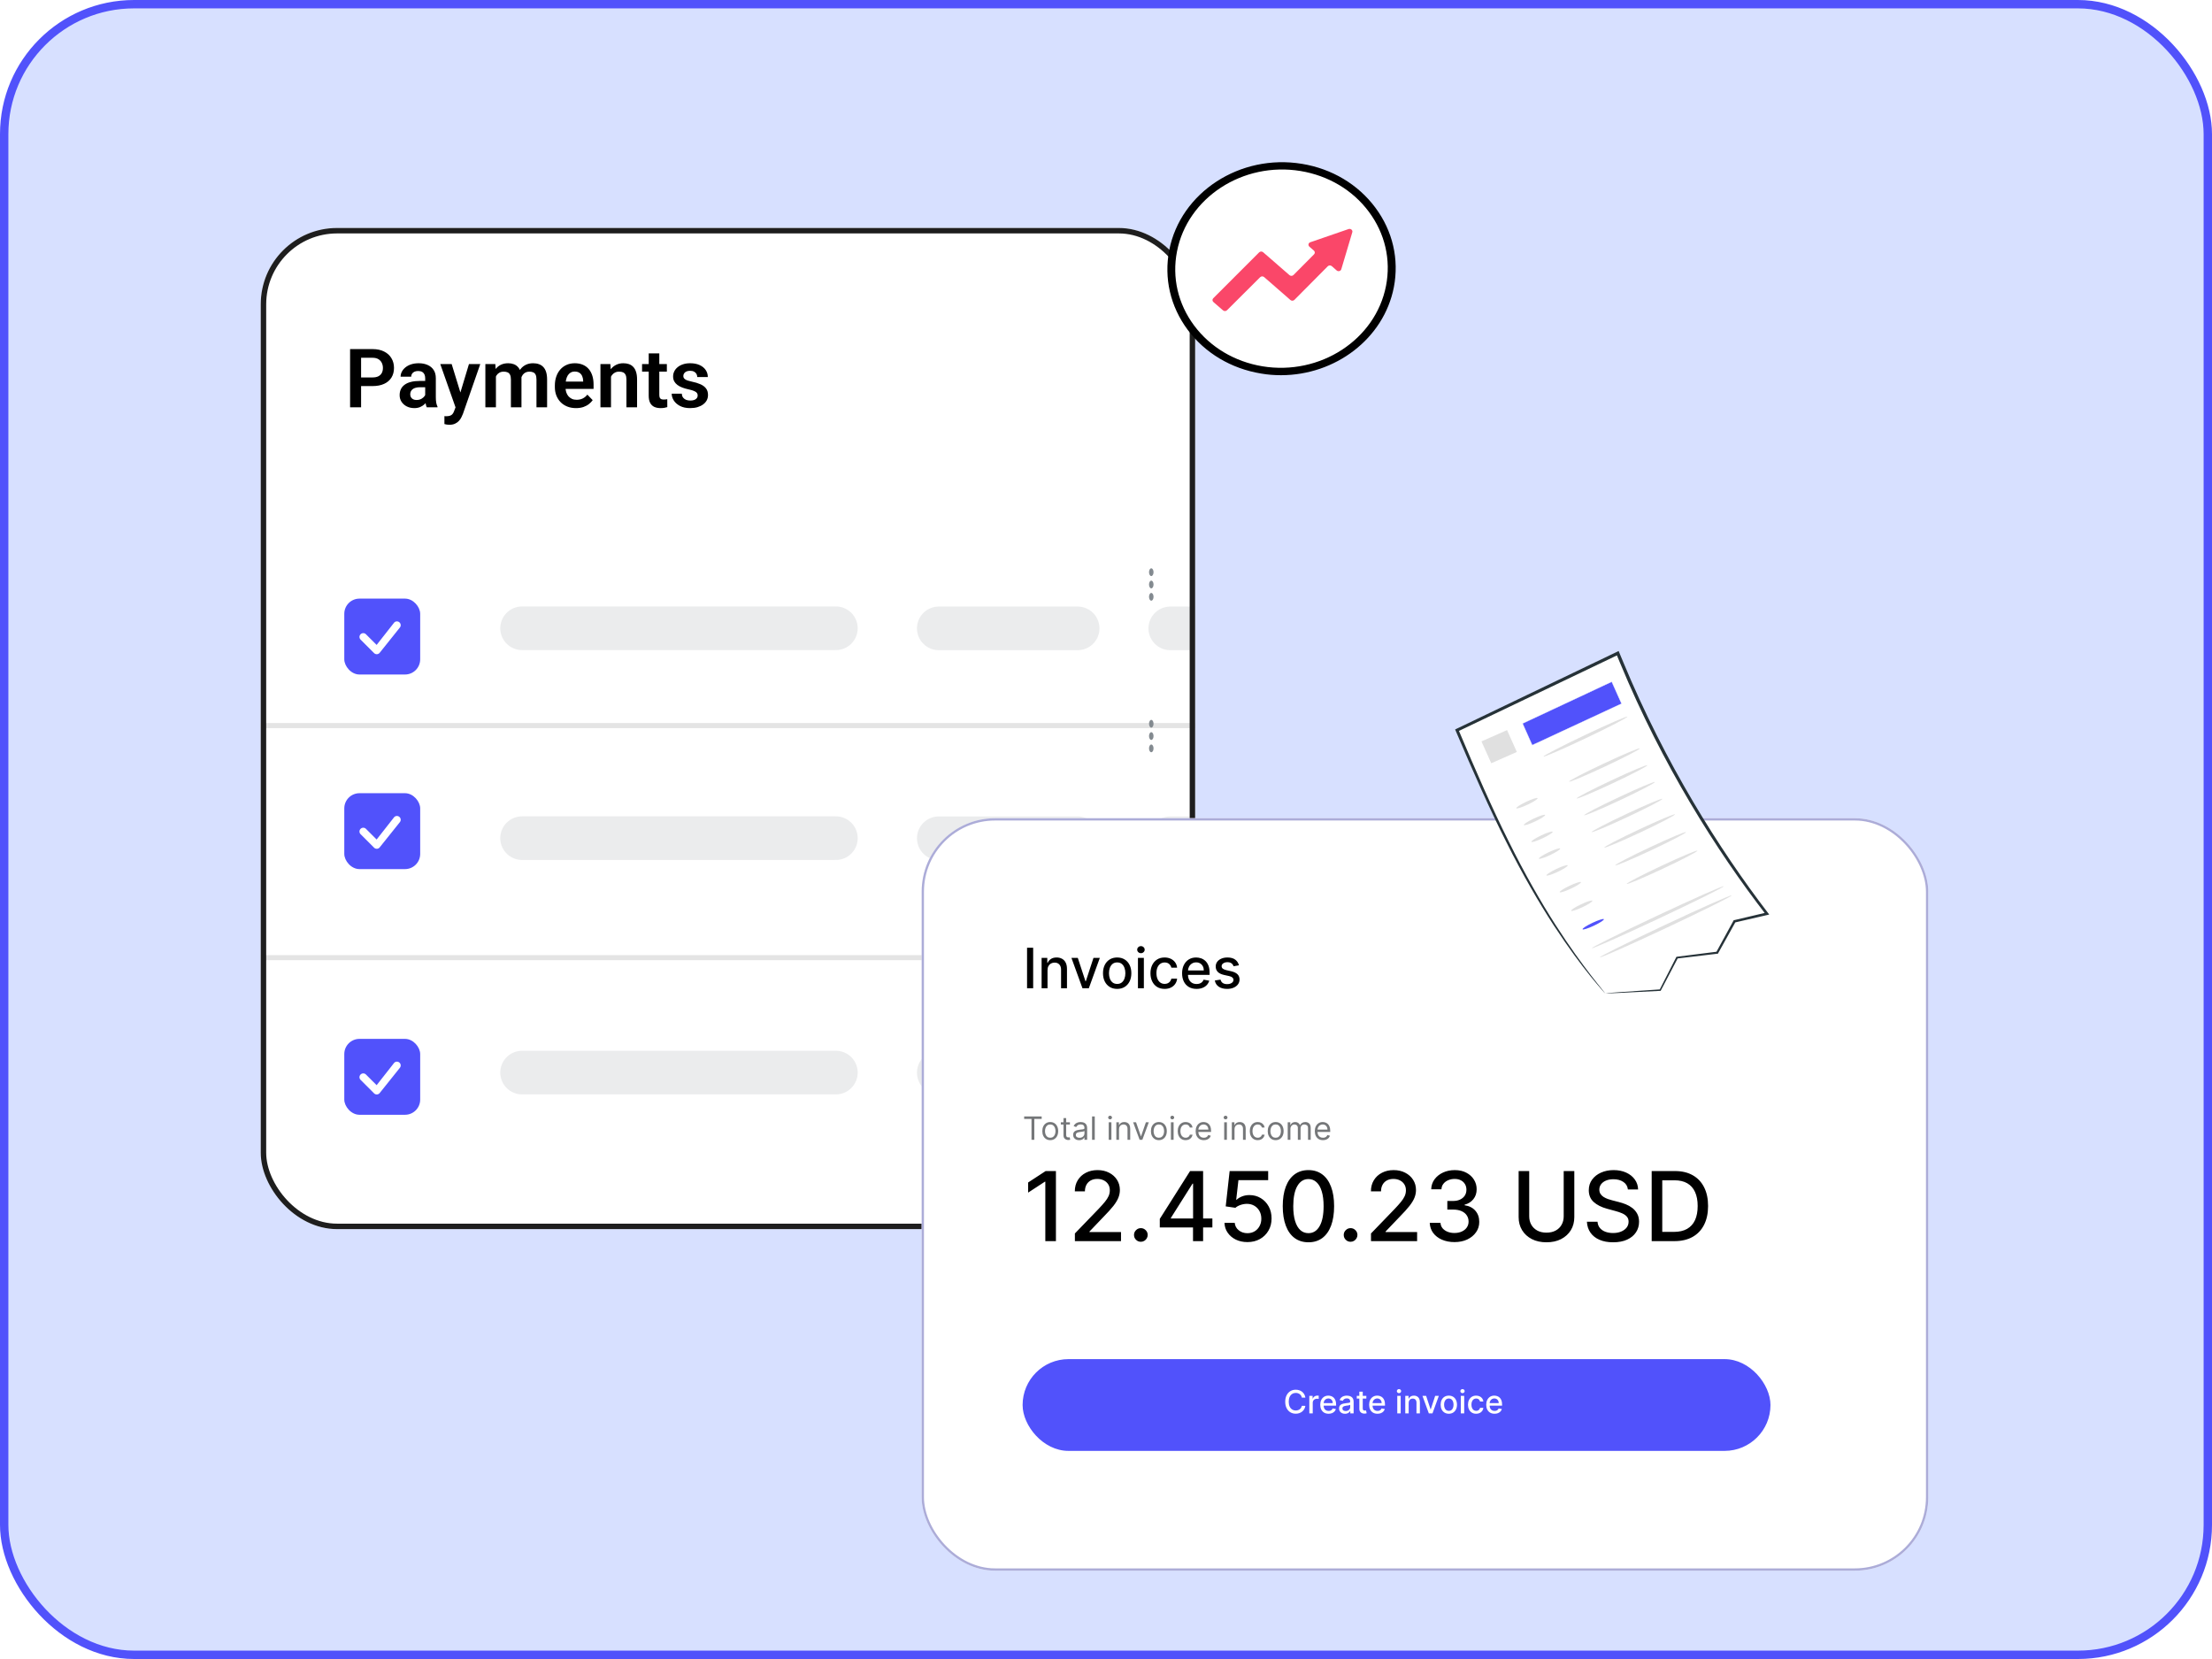<svg width="264" height="198" viewBox="0 0 264 198" fill="none" xmlns="http://www.w3.org/2000/svg">
<rect x="0.5" y="0.5" width="263" height="197" rx="15.5" fill="#D7E0FF"/>
<rect x="0.5" y="0.5" width="263" height="197" rx="15.5" stroke="#5152FB"/>
<g filter="url(#filter0_d_18797_21222)">
<g clip-path="url(#clip0_18797_21222)">
<rect x="33" y="24.579" width="111.519" height="119.485" rx="9.111" fill="white"/>
<rect x="31.372" y="111.36" width="397.973" height="0.604" fill="#E4E4E4"/>
<rect x="31.372" y="83.668" width="397.973" height="0.604" fill="#E4E4E4"/>
<rect x="42.971" y="92.038" width="9.058" height="9.058" rx="1.812" fill="#5152FB"/>
<path d="M48.939 94.88C49.024 94.799 49.137 94.754 49.255 94.755C49.372 94.756 49.484 94.802 49.568 94.885C49.652 94.967 49.701 95.079 49.704 95.196C49.707 95.313 49.664 95.427 49.585 95.514L47.176 98.526C47.135 98.571 47.085 98.607 47.029 98.632C46.973 98.656 46.913 98.67 46.853 98.671C46.792 98.672 46.731 98.661 46.675 98.638C46.618 98.615 46.567 98.582 46.524 98.538L44.927 96.941C44.882 96.9 44.846 96.85 44.822 96.794C44.797 96.739 44.784 96.679 44.782 96.618C44.782 96.557 44.793 96.497 44.815 96.44C44.838 96.384 44.872 96.333 44.915 96.29C44.958 96.247 45.009 96.213 45.066 96.19C45.122 96.167 45.182 96.156 45.243 96.157C45.304 96.158 45.364 96.171 45.419 96.196C45.475 96.221 45.525 96.257 45.566 96.301L46.831 97.565L48.927 94.893C48.931 94.889 48.935 94.884 48.939 94.88H48.939Z" fill="white"/>
<rect x="42.971" y="121.359" width="9.058" height="9.058" rx="1.812" fill="#5152FB"/>
<path d="M48.939 124.201C49.024 124.12 49.137 124.075 49.255 124.076C49.372 124.077 49.484 124.123 49.568 124.206C49.652 124.288 49.701 124.399 49.704 124.517C49.707 124.634 49.664 124.748 49.585 124.835L47.176 127.847C47.135 127.892 47.085 127.928 47.029 127.952C46.973 127.977 46.913 127.991 46.853 127.992C46.792 127.993 46.731 127.982 46.675 127.959C46.618 127.936 46.567 127.902 46.524 127.859L44.927 126.262C44.882 126.22 44.846 126.17 44.822 126.115C44.797 126.059 44.784 125.999 44.782 125.939C44.782 125.878 44.793 125.817 44.815 125.761C44.838 125.705 44.872 125.653 44.915 125.61C44.958 125.567 45.009 125.534 45.066 125.511C45.122 125.488 45.182 125.477 45.243 125.478C45.304 125.479 45.364 125.492 45.419 125.517C45.475 125.542 45.525 125.577 45.566 125.622L46.831 126.885L48.927 124.214C48.931 124.209 48.935 124.205 48.939 124.201H48.939Z" fill="white"/>
<path d="M139.284 66.668C139.249 66.668 139.214 66.68 139.181 66.703C139.148 66.726 139.118 66.76 139.093 66.803C139.068 66.846 139.049 66.897 139.035 66.953C139.021 67.009 139.014 67.069 139.014 67.13C139.014 67.19 139.021 67.25 139.035 67.306C139.049 67.362 139.068 67.413 139.093 67.456C139.118 67.499 139.148 67.533 139.181 67.556C139.214 67.58 139.249 67.592 139.284 67.592C139.356 67.592 139.424 67.543 139.475 67.456C139.526 67.37 139.554 67.252 139.554 67.129C139.554 67.007 139.525 66.889 139.475 66.803C139.424 66.716 139.356 66.668 139.284 66.668H139.284ZM139.284 66.122C139.32 66.122 139.355 66.11 139.387 66.087C139.42 66.064 139.45 66.029 139.475 65.987C139.5 65.944 139.52 65.893 139.533 65.837C139.547 65.781 139.554 65.721 139.554 65.66C139.554 65.599 139.547 65.539 139.533 65.483C139.52 65.427 139.5 65.376 139.475 65.334C139.45 65.291 139.42 65.257 139.387 65.234C139.354 65.21 139.319 65.198 139.284 65.198C139.212 65.198 139.144 65.247 139.093 65.334C139.043 65.421 139.014 65.538 139.014 65.66C139.014 65.783 139.043 65.9 139.093 65.987C139.144 66.073 139.213 66.122 139.284 66.122ZM139.284 68.137C139.213 68.137 139.144 68.186 139.093 68.272C139.043 68.359 139.014 68.476 139.014 68.599C139.014 68.721 139.043 68.839 139.093 68.925C139.144 69.012 139.213 69.061 139.284 69.061C139.356 69.061 139.424 69.012 139.475 68.925C139.526 68.839 139.554 68.721 139.554 68.599C139.554 68.476 139.526 68.359 139.475 68.272C139.424 68.186 139.356 68.137 139.284 68.137Z" fill="#838A90"/>
<rect x="42.971" y="68.814" width="9.058" height="9.058" rx="1.812" fill="#5152FB"/>
<path d="M48.939 71.657C49.024 71.576 49.137 71.531 49.255 71.532C49.372 71.533 49.484 71.579 49.568 71.661C49.652 71.744 49.701 71.855 49.704 71.973C49.707 72.09 49.664 72.204 49.585 72.29L47.176 75.303C47.135 75.348 47.085 75.383 47.029 75.408C46.973 75.433 46.913 75.447 46.853 75.448C46.792 75.449 46.731 75.438 46.675 75.415C46.618 75.392 46.567 75.358 46.524 75.315L44.927 73.718C44.882 73.676 44.846 73.626 44.822 73.571C44.797 73.515 44.784 73.455 44.782 73.394C44.782 73.334 44.793 73.273 44.815 73.217C44.838 73.16 44.872 73.109 44.915 73.066C44.958 73.023 45.009 72.989 45.066 72.967C45.122 72.944 45.182 72.933 45.243 72.934C45.304 72.935 45.364 72.948 45.419 72.973C45.475 72.998 45.525 73.033 45.566 73.078L46.831 74.341L48.927 71.67C48.931 71.665 48.935 71.661 48.939 71.657H48.939Z" fill="white"/>
<path d="M139.284 84.756C139.249 84.756 139.214 84.768 139.181 84.791C139.148 84.814 139.118 84.849 139.093 84.891C139.068 84.934 139.049 84.985 139.035 85.041C139.021 85.097 139.014 85.157 139.014 85.218C139.014 85.279 139.021 85.339 139.035 85.395C139.049 85.451 139.068 85.502 139.093 85.545C139.118 85.588 139.148 85.622 139.181 85.645C139.214 85.668 139.249 85.68 139.284 85.68C139.356 85.68 139.424 85.631 139.475 85.545C139.526 85.458 139.554 85.34 139.554 85.218C139.554 85.095 139.525 84.978 139.475 84.891C139.424 84.805 139.356 84.756 139.284 84.756H139.284ZM139.284 84.21C139.32 84.21 139.355 84.198 139.387 84.175C139.42 84.152 139.45 84.118 139.475 84.075C139.5 84.032 139.52 83.981 139.533 83.925C139.547 83.869 139.554 83.809 139.554 83.748C139.554 83.688 139.547 83.628 139.533 83.572C139.52 83.516 139.5 83.465 139.475 83.422C139.45 83.379 139.42 83.345 139.387 83.322C139.354 83.299 139.319 83.287 139.284 83.287C139.212 83.287 139.144 83.336 139.093 83.422C139.043 83.509 139.014 83.626 139.014 83.749C139.014 83.871 139.043 83.989 139.093 84.075C139.144 84.162 139.213 84.21 139.284 84.21ZM139.284 86.225C139.213 86.225 139.144 86.274 139.093 86.361C139.043 86.447 139.014 86.565 139.014 86.687C139.014 86.81 139.043 86.927 139.093 87.014C139.144 87.1 139.213 87.149 139.284 87.149C139.356 87.149 139.424 87.1 139.475 87.014C139.526 86.927 139.554 86.81 139.554 86.687C139.554 86.565 139.526 86.447 139.475 86.361C139.424 86.274 139.356 86.225 139.284 86.225Z" fill="#838A90"/>
<path d="M139.284 108.119C139.249 108.119 139.214 108.131 139.181 108.154C139.148 108.177 139.118 108.211 139.093 108.254C139.068 108.297 139.049 108.348 139.035 108.404C139.021 108.46 139.014 108.52 139.014 108.581C139.014 108.642 139.021 108.702 139.035 108.758C139.049 108.814 139.068 108.865 139.093 108.908C139.118 108.951 139.148 108.985 139.181 109.008C139.214 109.031 139.249 109.043 139.284 109.043C139.356 109.043 139.424 108.994 139.475 108.908C139.526 108.821 139.554 108.703 139.554 108.581C139.554 108.458 139.525 108.341 139.475 108.254C139.424 108.168 139.356 108.119 139.284 108.119H139.284ZM139.284 107.573C139.32 107.573 139.355 107.561 139.387 107.538C139.42 107.515 139.45 107.481 139.475 107.438C139.5 107.395 139.52 107.344 139.533 107.288C139.547 107.232 139.554 107.172 139.554 107.111C139.554 107.051 139.547 106.991 139.533 106.935C139.52 106.879 139.5 106.828 139.475 106.785C139.45 106.742 139.42 106.708 139.387 106.685C139.354 106.662 139.319 106.65 139.284 106.65C139.212 106.65 139.144 106.699 139.093 106.785C139.043 106.872 139.014 106.989 139.014 107.112C139.014 107.234 139.043 107.352 139.093 107.438C139.144 107.525 139.213 107.573 139.284 107.573ZM139.284 109.588C139.213 109.588 139.144 109.637 139.093 109.724C139.043 109.81 139.014 109.928 139.014 110.05C139.014 110.173 139.043 110.29 139.093 110.377C139.144 110.464 139.213 110.512 139.284 110.512C139.356 110.512 139.424 110.464 139.475 110.377C139.526 110.29 139.554 110.173 139.554 110.05C139.554 109.928 139.526 109.81 139.475 109.724C139.424 109.637 139.356 109.588 139.284 109.588Z" fill="#838A90"/>
<path d="M139.284 132.088C139.249 132.088 139.214 132.1 139.181 132.123C139.148 132.146 139.118 132.18 139.093 132.223C139.068 132.266 139.049 132.317 139.035 132.373C139.021 132.429 139.014 132.489 139.014 132.55C139.014 132.61 139.021 132.671 139.035 132.727C139.049 132.783 139.068 132.834 139.093 132.876C139.118 132.919 139.148 132.953 139.181 132.977C139.214 133 139.249 133.012 139.284 133.012C139.356 133.012 139.424 132.963 139.475 132.876C139.526 132.79 139.554 132.672 139.554 132.55C139.554 132.427 139.525 132.31 139.475 132.223C139.424 132.136 139.356 132.088 139.284 132.088H139.284ZM139.284 131.542C139.32 131.542 139.355 131.53 139.387 131.507C139.42 131.484 139.45 131.45 139.475 131.407C139.5 131.364 139.52 131.313 139.533 131.257C139.547 131.201 139.554 131.141 139.554 131.08C139.554 131.02 139.547 130.96 139.533 130.904C139.52 130.847 139.5 130.797 139.475 130.754C139.45 130.711 139.42 130.677 139.387 130.654C139.354 130.631 139.319 130.619 139.284 130.619C139.212 130.619 139.144 130.667 139.093 130.754C139.043 130.841 139.014 130.958 139.014 131.081C139.014 131.203 139.043 131.32 139.093 131.407C139.144 131.494 139.213 131.542 139.284 131.542ZM139.284 133.557C139.213 133.557 139.144 133.606 139.093 133.692C139.043 133.779 139.014 133.896 139.014 134.019C139.014 134.141 139.043 134.259 139.093 134.346C139.144 134.432 139.213 134.481 139.284 134.481C139.356 134.481 139.424 134.432 139.475 134.346C139.526 134.259 139.554 134.141 139.554 134.019C139.554 133.896 139.526 133.779 139.475 133.692C139.424 133.606 139.356 133.557 139.284 133.557Z" fill="#838A90"/>
<path d="M64.189 72.353H101.642" stroke="#CDD0D2" stroke-opacity="0.4" stroke-width="5.206" stroke-linecap="round"/>
<path d="M113.921 72.365L130.498 72.365" stroke="#CDD0D2" stroke-opacity="0.4" stroke-width="5.206" stroke-linecap="round"/>
<path d="M141.551 72.365L147.076 72.365" stroke="#CDD0D2" stroke-opacity="0.4" stroke-width="5.206" stroke-linecap="round"/>
<path d="M64.189 97.402H101.642" stroke="#CDD0D2" stroke-opacity="0.4" stroke-width="5.206" stroke-linecap="round"/>
<path d="M113.923 97.414L130.5 97.414" stroke="#CDD0D2" stroke-opacity="0.4" stroke-width="5.206" stroke-linecap="round"/>
<path d="M141.551 97.414L147.076 97.414" stroke="#CDD0D2" stroke-opacity="0.4" stroke-width="5.206" stroke-linecap="round"/>
<path d="M64.189 125.381H101.642" stroke="#CDD0D2" stroke-opacity="0.4" stroke-width="5.206" stroke-linecap="round"/>
<path d="M113.923 125.393L130.5 125.393" stroke="#CDD0D2" stroke-opacity="0.4" stroke-width="5.206" stroke-linecap="round"/>
<path d="M141.551 125.393L147.076 125.393" stroke="#CDD0D2" stroke-opacity="0.4" stroke-width="5.206" stroke-linecap="round"/>
<path d="M46.336 43.447H44.546V42.417H46.336C46.629 42.417 46.865 42.369 47.047 42.273C47.231 42.175 47.367 42.041 47.453 41.873C47.538 41.701 47.581 41.505 47.581 41.285C47.581 41.072 47.538 40.873 47.453 40.689C47.367 40.505 47.231 40.355 47.047 40.24C46.865 40.126 46.629 40.069 46.336 40.069H44.976V45.981H43.663V39.033H46.336C46.877 39.033 47.338 39.13 47.72 39.324C48.105 39.515 48.397 39.781 48.598 40.121C48.801 40.458 48.903 40.843 48.903 41.276C48.903 41.725 48.801 42.111 48.598 42.436C48.397 42.76 48.105 43.01 47.72 43.185C47.338 43.36 46.877 43.447 46.336 43.447ZM52.626 44.884V42.502C52.626 42.328 52.595 42.176 52.535 42.049C52.474 41.922 52.382 41.823 52.258 41.753C52.134 41.683 51.977 41.648 51.786 41.648C51.617 41.648 51.469 41.677 51.342 41.734C51.218 41.791 51.122 41.873 51.056 41.977C50.989 42.079 50.955 42.197 50.955 42.331H49.691C49.691 42.117 49.742 41.916 49.843 41.725C49.945 41.531 50.09 41.359 50.278 41.209C50.469 41.056 50.696 40.937 50.96 40.851C51.227 40.765 51.526 40.722 51.857 40.722C52.249 40.722 52.597 40.789 52.902 40.923C53.211 41.053 53.453 41.251 53.628 41.515C53.806 41.779 53.895 42.111 53.895 42.512V44.764C53.895 45.022 53.911 45.243 53.943 45.428C53.978 45.609 54.029 45.767 54.096 45.9V45.981H52.812C52.751 45.851 52.705 45.686 52.673 45.485C52.642 45.282 52.626 45.081 52.626 44.884ZM52.802 42.837L52.812 43.586H52.015C51.818 43.586 51.644 43.606 51.495 43.648C51.345 43.686 51.223 43.743 51.127 43.82C51.032 43.893 50.96 43.982 50.912 44.087C50.865 44.189 50.841 44.305 50.841 44.435C50.841 44.562 50.87 44.677 50.927 44.779C50.987 44.881 51.073 44.962 51.184 45.022C51.299 45.08 51.433 45.108 51.585 45.108C51.808 45.108 52.002 45.064 52.167 44.974C52.333 44.882 52.462 44.771 52.554 44.64C52.646 44.51 52.696 44.386 52.702 44.268L53.065 44.812C53.02 44.943 52.953 45.081 52.864 45.227C52.775 45.374 52.661 45.511 52.521 45.638C52.381 45.765 52.212 45.87 52.015 45.953C51.818 46.035 51.589 46.077 51.328 46.077C50.993 46.077 50.694 46.01 50.43 45.877C50.166 45.743 49.958 45.56 49.805 45.328C49.653 45.095 49.576 44.831 49.576 44.535C49.576 44.262 49.627 44.02 49.729 43.81C49.831 43.6 49.982 43.423 50.182 43.28C50.383 43.134 50.631 43.024 50.927 42.951C51.226 42.875 51.568 42.837 51.953 42.837H52.802ZM56.467 45.409L57.851 40.818H59.202L57.131 46.764C57.083 46.891 57.021 47.03 56.944 47.179C56.871 47.329 56.773 47.47 56.649 47.604C56.525 47.741 56.369 47.852 56.181 47.938C55.996 48.024 55.772 48.067 55.508 48.067C55.394 48.067 55.292 48.059 55.203 48.043C55.114 48.027 55.02 48.007 54.921 47.981V47.036C54.953 47.039 54.989 47.041 55.031 47.041C55.075 47.044 55.114 47.046 55.145 47.046C55.33 47.046 55.483 47.023 55.603 46.979C55.724 46.938 55.822 46.869 55.895 46.774C55.971 46.681 56.035 46.56 56.086 46.411L56.467 45.409ZM55.785 40.818L56.954 44.621L57.159 45.953L56.291 46.11L54.425 40.818H55.785ZM61.068 41.877V45.981H59.808V40.818H60.996L61.068 41.877ZM60.882 43.214H60.495C60.495 42.854 60.538 42.523 60.624 42.221C60.713 41.919 60.843 41.656 61.015 41.434C61.187 41.208 61.399 41.033 61.65 40.908C61.904 40.785 62.199 40.722 62.533 40.722C62.765 40.722 62.978 40.757 63.172 40.827C63.366 40.894 63.533 41.001 63.673 41.147C63.817 41.29 63.926 41.478 64.003 41.71C64.079 41.939 64.117 42.215 64.117 42.536V45.981H62.857V42.665C62.857 42.423 62.822 42.234 62.752 42.097C62.686 41.96 62.589 41.865 62.461 41.81C62.334 41.753 62.181 41.725 62.003 41.725C61.806 41.725 61.636 41.764 61.492 41.844C61.352 41.92 61.236 42.027 61.144 42.164C61.055 42.3 60.988 42.458 60.944 42.636C60.902 42.814 60.882 43.007 60.882 43.214ZM64.022 42.98L63.502 43.075C63.505 42.751 63.549 42.447 63.635 42.164C63.721 41.877 63.847 41.628 64.012 41.414C64.181 41.198 64.389 41.029 64.637 40.908C64.889 40.785 65.178 40.722 65.506 40.722C65.76 40.722 65.99 40.759 66.193 40.832C66.4 40.902 66.577 41.015 66.723 41.171C66.869 41.324 66.981 41.523 67.057 41.767C67.136 42.013 67.176 42.312 67.176 42.665V45.981H65.907V42.66C65.907 42.409 65.872 42.216 65.802 42.083C65.735 41.949 65.638 41.857 65.511 41.806C65.383 41.752 65.234 41.725 65.062 41.725C64.887 41.725 64.734 41.758 64.604 41.825C64.477 41.888 64.369 41.977 64.279 42.092C64.194 42.207 64.128 42.34 64.084 42.493C64.043 42.642 64.022 42.805 64.022 42.98ZM70.627 46.077C70.235 46.077 69.884 46.013 69.572 45.886C69.26 45.759 68.995 45.582 68.775 45.356C68.559 45.127 68.392 44.862 68.274 44.559C68.159 44.254 68.102 43.926 68.102 43.576V43.385C68.102 42.988 68.159 42.627 68.274 42.302C68.388 41.974 68.551 41.693 68.761 41.457C68.971 41.222 69.222 41.041 69.515 40.913C69.807 40.786 70.13 40.722 70.483 40.722C70.849 40.722 71.172 40.785 71.452 40.908C71.732 41.029 71.966 41.201 72.154 41.424C72.341 41.647 72.483 41.914 72.579 42.226C72.674 42.534 72.722 42.876 72.722 43.252V43.781H68.675V42.913H71.481V42.817C71.475 42.617 71.436 42.434 71.366 42.269C71.296 42.1 71.188 41.966 71.042 41.868C70.895 41.766 70.706 41.715 70.474 41.715C70.286 41.715 70.122 41.756 69.982 41.839C69.846 41.919 69.731 42.033 69.639 42.183C69.55 42.329 69.483 42.504 69.438 42.708C69.394 42.911 69.371 43.137 69.371 43.385V43.576C69.371 43.793 69.4 43.993 69.457 44.178C69.518 44.362 69.605 44.523 69.72 44.66C69.838 44.793 69.978 44.898 70.14 44.974C70.305 45.048 70.493 45.084 70.703 45.084C70.967 45.084 71.206 45.033 71.419 44.931C71.635 44.827 71.823 44.672 71.982 44.469L72.617 45.127C72.508 45.286 72.362 45.439 72.178 45.585C71.996 45.732 71.777 45.851 71.519 45.943C71.261 46.032 70.964 46.077 70.627 46.077ZM74.802 41.92V45.981H73.543V40.818H74.726L74.802 41.92ZM74.602 43.214H74.23C74.233 42.838 74.284 42.498 74.382 42.192C74.481 41.887 74.619 41.624 74.798 41.405C74.979 41.185 75.194 41.017 75.442 40.899C75.69 40.781 75.967 40.722 76.272 40.722C76.52 40.722 76.745 40.757 76.945 40.827C77.145 40.897 77.317 41.009 77.46 41.161C77.607 41.314 77.718 41.515 77.794 41.763C77.874 42.008 77.914 42.31 77.914 42.669V45.981H76.644V42.66C76.644 42.425 76.609 42.238 76.539 42.102C76.473 41.965 76.374 41.868 76.244 41.81C76.116 41.753 75.959 41.725 75.771 41.725C75.577 41.725 75.407 41.764 75.26 41.844C75.117 41.92 74.996 42.027 74.898 42.164C74.802 42.3 74.729 42.458 74.678 42.636C74.627 42.814 74.602 43.007 74.602 43.214ZM81.469 40.818V41.725H78.51V40.818H81.469ZM79.303 39.548H80.567V44.492C80.567 44.645 80.588 44.763 80.629 44.846C80.671 44.928 80.733 44.984 80.815 45.013C80.898 45.041 80.997 45.056 81.111 45.056C81.194 45.056 81.27 45.051 81.34 45.041C81.41 45.032 81.469 45.022 81.517 45.013L81.522 45.958C81.417 45.993 81.297 46.021 81.164 46.044C81.033 46.066 80.885 46.077 80.72 46.077C80.437 46.077 80.189 46.029 79.975 45.934C79.762 45.835 79.597 45.678 79.479 45.461C79.361 45.242 79.303 44.952 79.303 44.593V39.548ZM85.149 44.569C85.149 44.461 85.12 44.364 85.063 44.278C85.005 44.192 84.897 44.114 84.738 44.044C84.582 43.971 84.353 43.902 84.051 43.839C83.784 43.781 83.537 43.71 83.311 43.624C83.085 43.538 82.891 43.435 82.729 43.314C82.567 43.19 82.439 43.045 82.347 42.88C82.258 42.711 82.214 42.517 82.214 42.297C82.214 42.084 82.26 41.884 82.352 41.696C82.444 41.505 82.578 41.338 82.753 41.195C82.928 41.048 83.141 40.934 83.392 40.851C83.644 40.765 83.927 40.722 84.242 40.722C84.681 40.722 85.058 40.794 85.373 40.937C85.691 41.08 85.934 41.278 86.103 41.529C86.272 41.777 86.356 42.057 86.356 42.369H85.096C85.096 42.232 85.064 42.108 85.001 41.997C84.94 41.885 84.846 41.796 84.719 41.729C84.592 41.659 84.431 41.624 84.237 41.624C84.062 41.624 83.914 41.653 83.793 41.71C83.676 41.767 83.587 41.842 83.526 41.935C83.466 42.027 83.435 42.129 83.435 42.24C83.435 42.323 83.451 42.398 83.483 42.464C83.518 42.528 83.574 42.587 83.65 42.641C83.727 42.695 83.83 42.744 83.96 42.789C84.094 42.833 84.258 42.876 84.452 42.918C84.837 42.994 85.172 43.096 85.459 43.223C85.748 43.347 85.974 43.513 86.136 43.719C86.299 43.926 86.38 44.19 86.38 44.512C86.38 44.741 86.331 44.951 86.232 45.142C86.133 45.329 85.99 45.493 85.802 45.633C85.615 45.773 85.39 45.883 85.129 45.962C84.869 46.039 84.574 46.077 84.247 46.077C83.773 46.077 83.372 45.993 83.044 45.824C82.716 45.652 82.468 45.436 82.3 45.175C82.131 44.911 82.047 44.637 82.047 44.354H83.254C83.264 44.554 83.318 44.715 83.416 44.836C83.515 44.957 83.639 45.044 83.788 45.099C83.941 45.15 84.102 45.175 84.27 45.175C84.461 45.175 84.622 45.15 84.752 45.099C84.883 45.044 84.982 44.973 85.048 44.884C85.115 44.792 85.149 44.687 85.149 44.569Z" fill="black"/>
</g>
<rect x="33.325" y="24.904" width="110.868" height="118.834" rx="8.785" stroke="#1E1E1E" stroke-width="0.651"/>
</g>
<g filter="url(#filter1_d_18797_21222)">
<rect x="110" y="93" width="120.136" height="89.804" rx="8.761" fill="white"/>
<rect x="110.137" y="93.137" width="119.862" height="89.53" rx="8.624" stroke="#ACACD8" stroke-width="0.274"/>
<path d="M123.308 108.458V113.296H122.578V108.458H123.308ZM125.021 111.142V113.296H124.315V109.668H124.993V110.259H125.038C125.121 110.066 125.252 109.912 125.43 109.796C125.609 109.679 125.835 109.621 126.108 109.621C126.355 109.621 126.571 109.673 126.757 109.777C126.943 109.879 127.087 110.032 127.19 110.235C127.292 110.438 127.343 110.689 127.343 110.988V113.296H126.637V111.073C126.637 110.81 126.568 110.605 126.431 110.457C126.294 110.307 126.106 110.233 125.867 110.233C125.703 110.233 125.557 110.268 125.43 110.339C125.304 110.41 125.204 110.514 125.13 110.651C125.057 110.786 125.021 110.95 125.021 111.142ZM131.264 109.668L129.949 113.296H129.193L127.875 109.668H128.633L129.552 112.46H129.59L130.506 109.668H131.264ZM133.333 113.37C132.993 113.37 132.696 113.292 132.443 113.136C132.189 112.98 131.992 112.762 131.852 112.481C131.712 112.201 131.642 111.874 131.642 111.499C131.642 111.122 131.712 110.793 131.852 110.511C131.992 110.229 132.189 110.01 132.443 109.855C132.696 109.699 132.993 109.621 133.333 109.621C133.673 109.621 133.97 109.699 134.224 109.855C134.477 110.01 134.674 110.229 134.814 110.511C134.954 110.793 135.025 111.122 135.025 111.499C135.025 111.874 134.954 112.201 134.814 112.481C134.674 112.762 134.477 112.98 134.224 113.136C133.97 113.292 133.673 113.37 133.333 113.37ZM133.336 112.777C133.556 112.777 133.739 112.718 133.884 112.602C134.028 112.485 134.136 112.33 134.205 112.137C134.276 111.943 134.311 111.729 134.311 111.496C134.311 111.265 134.276 111.052 134.205 110.859C134.136 110.663 134.028 110.507 133.884 110.388C133.739 110.27 133.556 110.211 133.336 110.211C133.114 110.211 132.929 110.27 132.783 110.388C132.638 110.507 132.53 110.663 132.459 110.859C132.39 111.052 132.355 111.265 132.355 111.496C132.355 111.729 132.39 111.943 132.459 112.137C132.53 112.33 132.638 112.485 132.783 112.602C132.929 112.718 133.114 112.777 133.336 112.777ZM135.813 113.296V109.668H136.519V113.296H135.813ZM136.17 109.108C136.047 109.108 135.941 109.067 135.853 108.985C135.767 108.902 135.723 108.803 135.723 108.688C135.723 108.571 135.767 108.472 135.853 108.39C135.941 108.306 136.047 108.265 136.17 108.265C136.293 108.265 136.397 108.306 136.484 108.39C136.572 108.472 136.616 108.571 136.616 108.688C136.616 108.803 136.572 108.902 136.484 108.985C136.397 109.067 136.293 109.108 136.17 109.108ZM138.998 113.37C138.647 113.37 138.344 113.29 138.091 113.131C137.839 112.97 137.645 112.749 137.51 112.467C137.374 112.185 137.307 111.862 137.307 111.499C137.307 111.13 137.376 110.805 137.514 110.523C137.653 110.24 137.848 110.018 138.1 109.859C138.352 109.7 138.649 109.621 138.991 109.621C139.266 109.621 139.512 109.672 139.728 109.774C139.944 109.875 140.118 110.017 140.25 110.199C140.384 110.382 140.463 110.596 140.488 110.84H139.801C139.763 110.67 139.677 110.523 139.541 110.4C139.407 110.277 139.228 110.216 139.003 110.216C138.806 110.216 138.633 110.268 138.485 110.372C138.339 110.474 138.225 110.621 138.143 110.811C138.061 111 138.02 111.224 138.02 111.482C138.02 111.747 138.06 111.975 138.14 112.167C138.221 112.359 138.334 112.508 138.481 112.614C138.629 112.719 138.803 112.772 139.003 112.772C139.136 112.772 139.258 112.748 139.366 112.699C139.477 112.648 139.569 112.577 139.643 112.484C139.718 112.391 139.771 112.279 139.801 112.148H140.488C140.463 112.383 140.387 112.592 140.259 112.777C140.132 112.961 139.961 113.106 139.747 113.211C139.534 113.317 139.285 113.37 138.998 113.37ZM142.808 113.37C142.45 113.37 142.142 113.293 141.884 113.14C141.627 112.986 141.429 112.77 141.289 112.491C141.15 112.211 141.081 111.882 141.081 111.506C141.081 111.134 141.15 110.807 141.289 110.523C141.429 110.24 141.624 110.018 141.875 109.859C142.127 109.7 142.421 109.621 142.758 109.621C142.963 109.621 143.161 109.655 143.353 109.722C143.545 109.79 143.718 109.896 143.871 110.041C144.023 110.186 144.144 110.374 144.232 110.606C144.32 110.836 144.364 111.115 144.364 111.444V111.695H141.48V111.166H143.672C143.672 110.98 143.634 110.815 143.559 110.672C143.483 110.527 143.377 110.413 143.24 110.329C143.105 110.246 142.945 110.204 142.763 110.204C142.564 110.204 142.391 110.253 142.243 110.351C142.097 110.447 141.983 110.573 141.903 110.729C141.824 110.883 141.785 111.051 141.785 111.232V111.645C141.785 111.888 141.827 112.094 141.912 112.264C141.999 112.434 142.119 112.564 142.274 112.654C142.428 112.742 142.608 112.786 142.815 112.786C142.949 112.786 143.071 112.767 143.181 112.729C143.291 112.69 143.386 112.632 143.467 112.555C143.547 112.477 143.608 112.382 143.651 112.269L144.32 112.389C144.266 112.586 144.17 112.759 144.031 112.907C143.894 113.053 143.722 113.167 143.514 113.249C143.308 113.329 143.072 113.37 142.808 113.37ZM147.867 110.554L147.227 110.667C147.2 110.585 147.158 110.507 147.099 110.433C147.043 110.359 146.965 110.299 146.868 110.251C146.77 110.204 146.648 110.181 146.502 110.181C146.302 110.181 146.135 110.225 146.001 110.315C145.867 110.403 145.8 110.518 145.8 110.658C145.8 110.779 145.845 110.877 145.935 110.951C146.024 111.025 146.169 111.085 146.369 111.133L146.946 111.265C147.28 111.342 147.528 111.461 147.692 111.622C147.856 111.782 147.938 111.991 147.938 112.248C147.938 112.465 147.875 112.659 147.749 112.829C147.625 112.997 147.45 113.129 147.227 113.226C147.005 113.322 146.747 113.37 146.454 113.37C146.048 113.37 145.717 113.283 145.46 113.11C145.203 112.935 145.046 112.687 144.987 112.366L145.67 112.262C145.713 112.44 145.8 112.574 145.932 112.666C146.065 112.755 146.237 112.8 146.45 112.8C146.681 112.8 146.866 112.752 147.005 112.656C147.143 112.559 147.213 112.44 147.213 112.3C147.213 112.186 147.17 112.091 147.085 112.014C147.002 111.937 146.873 111.878 146.7 111.839L146.086 111.704C145.747 111.627 145.497 111.504 145.335 111.336C145.174 111.167 145.094 110.954 145.094 110.696C145.094 110.481 145.154 110.294 145.273 110.133C145.393 109.973 145.558 109.847 145.769 109.758C145.98 109.666 146.222 109.621 146.495 109.621C146.887 109.621 147.195 109.706 147.421 109.876C147.646 110.044 147.795 110.27 147.867 110.554Z" fill="black"/>
<path d="M122.232 128.89V128.591H124.323V128.89H123.446V131.378H123.109V128.89H122.232ZM125.346 131.422C125.158 131.422 124.992 131.377 124.85 131.287C124.708 131.197 124.597 131.072 124.517 130.91C124.438 130.749 124.399 130.56 124.399 130.344C124.399 130.126 124.438 129.936 124.517 129.774C124.597 129.611 124.708 129.485 124.85 129.395C124.992 129.305 125.158 129.26 125.346 129.26C125.535 129.26 125.7 129.305 125.842 129.395C125.984 129.485 126.095 129.611 126.174 129.774C126.254 129.936 126.294 130.126 126.294 130.344C126.294 130.56 126.254 130.749 126.174 130.91C126.095 131.072 125.984 131.197 125.842 131.287C125.7 131.377 125.535 131.422 125.346 131.422ZM125.346 131.133C125.49 131.133 125.608 131.097 125.7 131.023C125.793 130.95 125.861 130.853 125.906 130.733C125.95 130.613 125.973 130.484 125.973 130.344C125.973 130.204 125.95 130.074 125.906 129.953C125.861 129.833 125.793 129.735 125.7 129.661C125.608 129.586 125.49 129.549 125.346 129.549C125.203 129.549 125.085 129.586 124.992 129.661C124.9 129.735 124.831 129.833 124.787 129.953C124.742 130.074 124.72 130.204 124.72 130.344C124.72 130.484 124.742 130.613 124.787 130.733C124.831 130.853 124.9 130.95 124.992 131.023C125.085 131.097 125.203 131.133 125.346 131.133ZM127.693 129.288V129.56H126.61V129.288H127.693ZM126.926 128.787H127.247V130.779C127.247 130.87 127.26 130.938 127.286 130.984C127.314 131.028 127.348 131.058 127.39 131.074C127.433 131.088 127.477 131.095 127.525 131.095C127.56 131.095 127.589 131.093 127.612 131.09C127.634 131.085 127.653 131.082 127.666 131.079L127.732 131.368C127.71 131.376 127.679 131.384 127.64 131.392C127.601 131.401 127.552 131.406 127.492 131.406C127.401 131.406 127.312 131.386 127.225 131.347C127.139 131.308 127.067 131.249 127.01 131.169C126.954 131.089 126.926 130.988 126.926 130.867V128.787ZM128.792 131.427C128.659 131.427 128.539 131.402 128.431 131.353C128.323 131.302 128.237 131.229 128.174 131.133C128.11 131.037 128.079 130.921 128.079 130.785C128.079 130.665 128.102 130.568 128.149 130.494C128.197 130.418 128.26 130.359 128.339 130.317C128.418 130.274 128.505 130.242 128.6 130.221C128.696 130.2 128.793 130.182 128.89 130.17C129.017 130.153 129.12 130.141 129.199 130.133C129.279 130.124 129.337 130.109 129.373 130.088C129.41 130.067 129.429 130.031 129.429 129.979V129.968C129.429 129.834 129.392 129.73 129.319 129.655C129.246 129.581 129.136 129.544 128.988 129.544C128.835 129.544 128.714 129.577 128.627 129.644C128.54 129.711 128.479 129.783 128.443 129.859L128.139 129.75C128.193 129.623 128.266 129.524 128.356 129.454C128.448 129.382 128.548 129.332 128.656 129.304C128.765 129.275 128.872 129.26 128.977 129.26C129.044 129.26 129.121 129.269 129.208 129.285C129.296 129.3 129.381 129.333 129.463 129.382C129.546 129.431 129.614 129.505 129.668 129.603C129.723 129.702 129.75 129.835 129.75 130.001V131.378H129.429V131.095H129.413C129.391 131.141 129.355 131.189 129.304 131.241C129.253 131.293 129.185 131.337 129.101 131.373C129.016 131.409 128.913 131.427 128.792 131.427ZM128.841 131.139C128.968 131.139 129.075 131.114 129.162 131.064C129.25 131.014 129.316 130.95 129.361 130.871C129.406 130.792 129.429 130.709 129.429 130.622V130.328C129.415 130.344 129.385 130.359 129.339 130.373C129.294 130.385 129.241 130.397 129.181 130.407C129.122 130.416 129.065 130.424 129.008 130.431C128.953 130.437 128.908 130.443 128.874 130.447C128.79 130.458 128.712 130.476 128.639 130.5C128.568 130.524 128.51 130.56 128.465 130.608C128.422 130.655 128.4 130.72 128.4 130.801C128.4 130.913 128.441 130.997 128.524 131.054C128.607 131.111 128.713 131.139 128.841 131.139ZM130.658 128.591V131.378H130.336V128.591H130.658ZM132.324 131.378V129.288H132.645V131.378H132.324ZM132.487 128.939C132.425 128.939 132.371 128.918 132.326 128.875C132.281 128.833 132.259 128.781 132.259 128.721C132.259 128.661 132.281 128.61 132.326 128.568C132.371 128.525 132.425 128.504 132.487 128.504C132.55 128.504 132.604 128.525 132.648 128.568C132.693 128.61 132.716 128.661 132.716 128.721C132.716 128.781 132.693 128.833 132.648 128.875C132.604 128.918 132.55 128.939 132.487 128.939ZM133.555 130.121V131.378H133.234V129.288H133.544V129.614H133.571C133.62 129.508 133.695 129.423 133.795 129.358C133.894 129.293 134.023 129.26 134.181 129.26C134.323 129.26 134.447 129.289 134.553 129.348C134.659 129.405 134.742 129.492 134.8 129.609C134.859 129.725 134.889 129.872 134.889 130.05V131.378H134.568V130.072C134.568 129.907 134.525 129.779 134.44 129.688C134.354 129.595 134.237 129.549 134.089 129.549C133.986 129.549 133.894 129.571 133.814 129.616C133.734 129.66 133.671 129.725 133.624 129.81C133.578 129.896 133.555 129.999 133.555 130.121ZM137.111 129.288L136.338 131.378H136.011L135.238 129.288H135.586L136.163 130.954H136.185L136.762 129.288H137.111ZM138.309 131.422C138.121 131.422 137.955 131.377 137.812 131.287C137.671 131.197 137.56 131.072 137.48 130.91C137.401 130.749 137.362 130.56 137.362 130.344C137.362 130.126 137.401 129.936 137.48 129.774C137.56 129.611 137.671 129.485 137.812 129.395C137.955 129.305 138.121 129.26 138.309 129.26C138.498 129.26 138.663 129.305 138.805 129.395C138.947 129.485 139.058 129.611 139.137 129.774C139.217 129.936 139.257 130.126 139.257 130.344C139.257 130.56 139.217 130.749 139.137 130.91C139.058 131.072 138.947 131.197 138.805 131.287C138.663 131.377 138.498 131.422 138.309 131.422ZM138.309 131.133C138.453 131.133 138.571 131.097 138.663 131.023C138.756 130.95 138.824 130.853 138.869 130.733C138.913 130.613 138.935 130.484 138.935 130.344C138.935 130.204 138.913 130.074 138.869 129.953C138.824 129.833 138.756 129.735 138.663 129.661C138.571 129.586 138.453 129.549 138.309 129.549C138.166 129.549 138.048 129.586 137.955 129.661C137.863 129.735 137.794 129.833 137.75 129.953C137.705 130.074 137.683 130.204 137.683 130.344C137.683 130.484 137.705 130.613 137.75 130.733C137.794 130.853 137.863 130.95 137.955 131.023C138.048 131.097 138.166 131.133 138.309 131.133ZM139.747 131.378V129.288H140.068V131.378H139.747ZM139.91 128.939C139.848 128.939 139.794 128.918 139.748 128.875C139.704 128.833 139.682 128.781 139.682 128.721C139.682 128.661 139.704 128.61 139.748 128.568C139.794 128.525 139.848 128.504 139.91 128.504C139.973 128.504 140.027 128.525 140.071 128.568C140.116 128.61 140.139 128.661 140.139 128.721C140.139 128.781 140.116 128.833 140.071 128.875C140.027 128.918 139.973 128.939 139.91 128.939ZM141.506 131.422C141.31 131.422 141.141 131.376 141 131.283C140.858 131.191 140.749 131.063 140.673 130.901C140.597 130.738 140.559 130.553 140.559 130.344C140.559 130.132 140.598 129.944 140.676 129.782C140.755 129.618 140.864 129.491 141.005 129.399C141.147 129.307 141.312 129.26 141.501 129.26C141.648 129.26 141.78 129.288 141.898 129.342C142.016 129.397 142.113 129.473 142.188 129.571C142.263 129.669 142.31 129.783 142.328 129.914H142.007C141.982 129.819 141.928 129.734 141.844 129.661C141.76 129.586 141.648 129.549 141.506 129.549C141.381 129.549 141.271 129.582 141.177 129.647C141.083 129.711 141.01 129.803 140.957 129.921C140.906 130.038 140.88 130.175 140.88 130.333C140.88 130.495 140.905 130.635 140.956 130.755C141.008 130.875 141.08 130.968 141.174 131.034C141.268 131.1 141.379 131.133 141.506 131.133C141.59 131.133 141.665 131.119 141.733 131.09C141.801 131.061 141.859 131.019 141.906 130.965C141.953 130.91 141.987 130.845 142.007 130.769H142.328C142.31 130.892 142.265 131.003 142.193 131.102C142.123 131.2 142.029 131.278 141.912 131.336C141.796 131.393 141.66 131.422 141.506 131.422ZM143.674 131.422C143.473 131.422 143.299 131.378 143.153 131.289C143.008 131.199 142.896 131.074 142.817 130.913C142.739 130.751 142.7 130.564 142.7 130.349C142.7 130.135 142.739 129.946 142.817 129.783C142.896 129.619 143.006 129.491 143.146 129.399C143.288 129.307 143.453 129.26 143.642 129.26C143.751 129.26 143.858 129.279 143.964 129.315C144.07 129.351 144.167 129.41 144.254 129.492C144.341 129.573 144.411 129.68 144.463 129.813C144.514 129.946 144.54 130.111 144.54 130.306V130.442H142.928V130.164H144.213C144.213 130.046 144.19 129.941 144.143 129.848C144.096 129.756 144.03 129.683 143.944 129.629C143.859 129.576 143.758 129.549 143.642 129.549C143.514 129.549 143.403 129.581 143.31 129.644C143.217 129.707 143.146 129.789 143.096 129.889C143.046 129.99 143.021 130.098 143.021 130.213V130.398C143.021 130.556 143.048 130.69 143.103 130.8C143.158 130.909 143.235 130.992 143.333 131.049C143.431 131.105 143.545 131.133 143.674 131.133C143.759 131.133 143.835 131.122 143.903 131.098C143.972 131.074 144.031 131.037 144.081 130.989C144.131 130.94 144.17 130.879 144.197 130.807L144.507 130.894C144.475 130.999 144.42 131.092 144.343 131.172C144.266 131.25 144.17 131.312 144.057 131.357C143.943 131.4 143.816 131.422 143.674 131.422ZM146.107 131.378V129.288H146.428V131.378H146.107ZM146.27 128.939C146.208 128.939 146.154 128.918 146.108 128.875C146.064 128.833 146.041 128.781 146.041 128.721C146.041 128.661 146.064 128.61 146.108 128.568C146.154 128.525 146.208 128.504 146.27 128.504C146.333 128.504 146.386 128.525 146.431 128.568C146.476 128.61 146.499 128.661 146.499 128.721C146.499 128.781 146.476 128.833 146.431 128.875C146.386 128.918 146.333 128.939 146.27 128.939ZM147.338 130.121V131.378H147.016V129.288H147.327V129.614H147.354C147.403 129.508 147.477 129.423 147.577 129.358C147.677 129.293 147.806 129.26 147.964 129.26C148.105 129.26 148.229 129.289 148.335 129.348C148.442 129.405 148.524 129.492 148.583 129.609C148.642 129.725 148.672 129.872 148.672 130.05V131.378H148.35V130.072C148.35 129.907 148.308 129.779 148.222 129.688C148.137 129.595 148.02 129.549 147.871 129.549C147.769 129.549 147.677 129.571 147.596 129.616C147.516 129.66 147.453 129.725 147.407 129.81C147.361 129.896 147.338 129.999 147.338 130.121ZM150.108 131.422C149.912 131.422 149.743 131.376 149.602 131.283C149.46 131.191 149.351 131.063 149.275 130.901C149.199 130.738 149.161 130.553 149.161 130.344C149.161 130.132 149.2 129.944 149.278 129.782C149.357 129.618 149.466 129.491 149.607 129.399C149.749 129.307 149.914 129.26 150.103 129.26C150.25 129.26 150.382 129.288 150.5 129.342C150.618 129.397 150.715 129.473 150.79 129.571C150.865 129.669 150.912 129.783 150.93 129.914H150.609C150.584 129.819 150.53 129.734 150.446 129.661C150.362 129.586 150.25 129.549 150.108 129.549C149.983 129.549 149.873 129.582 149.779 129.647C149.685 129.711 149.612 129.803 149.559 129.921C149.508 130.038 149.482 130.175 149.482 130.333C149.482 130.495 149.507 130.635 149.558 130.755C149.61 130.875 149.682 130.968 149.776 131.034C149.87 131.1 149.981 131.133 150.108 131.133C150.192 131.133 150.267 131.119 150.335 131.09C150.403 131.061 150.461 131.019 150.508 130.965C150.555 130.91 150.589 130.845 150.609 130.769H150.93C150.912 130.892 150.867 131.003 150.795 131.102C150.725 131.2 150.631 131.278 150.514 131.336C150.398 131.393 150.262 131.422 150.108 131.422ZM152.249 131.422C152.06 131.422 151.895 131.377 151.752 131.287C151.611 131.197 151.5 131.072 151.42 130.91C151.341 130.749 151.302 130.56 151.302 130.344C151.302 130.126 151.341 129.936 151.42 129.774C151.5 129.611 151.611 129.485 151.752 129.395C151.895 129.305 152.06 129.26 152.249 129.26C152.438 129.26 152.603 129.305 152.745 129.395C152.887 129.485 152.998 129.611 153.077 129.774C153.157 129.936 153.197 130.126 153.197 130.344C153.197 130.56 153.157 130.749 153.077 130.91C152.998 131.072 152.887 131.197 152.745 131.287C152.603 131.377 152.438 131.422 152.249 131.422ZM152.249 131.133C152.393 131.133 152.511 131.097 152.603 131.023C152.696 130.95 152.764 130.853 152.809 130.733C152.853 130.613 152.875 130.484 152.875 130.344C152.875 130.204 152.853 130.074 152.809 129.953C152.764 129.833 152.696 129.735 152.603 129.661C152.511 129.586 152.393 129.549 152.249 129.549C152.106 129.549 151.988 129.586 151.895 129.661C151.803 129.735 151.734 129.833 151.69 129.953C151.645 130.074 151.623 130.204 151.623 130.344C151.623 130.484 151.645 130.613 151.69 130.733C151.734 130.853 151.803 130.95 151.895 131.023C151.988 131.097 152.106 131.133 152.249 131.133ZM153.687 131.378V129.288H153.997V129.614H154.024C154.068 129.503 154.138 129.416 154.235 129.354C154.333 129.292 154.449 129.26 154.585 129.26C154.723 129.26 154.838 129.292 154.93 129.354C155.022 129.416 155.094 129.503 155.146 129.614H155.168C155.221 129.506 155.302 129.421 155.409 129.357C155.516 129.293 155.644 129.26 155.794 129.26C155.981 129.26 156.134 129.319 156.253 129.436C156.372 129.552 156.431 129.733 156.431 129.979V131.378H156.11V129.979C156.11 129.825 156.068 129.715 155.983 129.648C155.899 129.582 155.799 129.549 155.685 129.549C155.538 129.549 155.424 129.593 155.343 129.682C155.263 129.77 155.222 129.882 155.222 130.017V131.378H154.896V129.946C154.896 129.828 154.857 129.732 154.78 129.659C154.703 129.586 154.603 129.549 154.482 129.549C154.398 129.549 154.32 129.571 154.248 129.616C154.176 129.66 154.118 129.722 154.073 129.801C154.03 129.879 154.008 129.969 154.008 130.072V131.378H153.687ZM157.895 131.422C157.694 131.422 157.52 131.378 157.374 131.289C157.228 131.199 157.116 131.074 157.037 130.913C156.959 130.751 156.92 130.564 156.92 130.349C156.92 130.135 156.959 129.946 157.037 129.783C157.116 129.619 157.226 129.491 157.367 129.399C157.508 129.307 157.674 129.26 157.862 129.26C157.971 129.26 158.079 129.279 158.185 129.315C158.291 129.351 158.388 129.41 158.475 129.492C158.562 129.573 158.631 129.68 158.683 129.813C158.735 129.946 158.761 130.111 158.761 130.306V130.442H157.149V130.164H158.434C158.434 130.046 158.41 129.941 158.363 129.848C158.317 129.756 158.251 129.683 158.165 129.629C158.079 129.576 157.979 129.549 157.862 129.549C157.734 129.549 157.624 129.581 157.53 129.644C157.438 129.707 157.366 129.789 157.317 129.889C157.267 129.99 157.242 130.098 157.242 130.213V130.398C157.242 130.556 157.269 130.69 157.323 130.8C157.379 130.909 157.455 130.992 157.553 131.049C157.651 131.105 157.765 131.133 157.895 131.133C157.979 131.133 158.056 131.122 158.124 131.098C158.193 131.074 158.252 131.037 158.302 130.989C158.352 130.94 158.39 130.879 158.418 130.807L158.728 130.894C158.695 130.999 158.64 131.092 158.563 131.172C158.486 131.25 158.391 131.312 158.278 131.357C158.164 131.4 158.037 131.422 157.895 131.422Z" fill="#757779"/>
<path d="M126.024 135.111V143.474H124.758V136.376H124.709L122.708 137.683V136.474L124.795 135.111H126.024ZM128.287 143.474V142.559L131.116 139.627C131.419 139.308 131.668 139.029 131.864 138.79C132.062 138.548 132.211 138.317 132.309 138.1C132.407 137.882 132.456 137.65 132.456 137.405C132.456 137.128 132.391 136.888 132.26 136.687C132.129 136.483 131.951 136.326 131.725 136.217C131.499 136.106 131.244 136.05 130.961 136.05C130.662 136.05 130.4 136.111 130.177 136.233C129.954 136.356 129.782 136.529 129.663 136.752C129.543 136.975 129.483 137.237 129.483 137.536H128.278C128.278 137.027 128.395 136.582 128.63 136.201C128.864 135.82 129.185 135.524 129.593 135.315C130.002 135.102 130.466 134.996 130.986 134.996C131.511 134.996 131.974 135.101 132.374 135.311C132.777 135.518 133.092 135.801 133.317 136.16C133.543 136.517 133.656 136.92 133.656 137.369C133.656 137.679 133.598 137.983 133.481 138.279C133.366 138.576 133.166 138.907 132.881 139.272C132.595 139.634 132.197 140.073 131.688 140.591L130.026 142.33V142.391H133.791V143.474H128.287ZM136.16 143.551C135.936 143.551 135.744 143.472 135.584 143.314C135.423 143.154 135.343 142.96 135.343 142.735C135.343 142.511 135.423 142.321 135.584 142.163C135.744 142.002 135.936 141.922 136.16 141.922C136.383 141.922 136.575 142.002 136.735 142.163C136.896 142.321 136.976 142.511 136.976 142.735C136.976 142.884 136.938 143.022 136.862 143.147C136.789 143.269 136.69 143.367 136.568 143.441C136.445 143.514 136.309 143.551 136.16 143.551ZM138.42 141.84V140.819L142.034 135.111H142.838V136.613H142.328L139.743 140.705V140.77H144.696V141.84H138.42ZM142.385 143.474V141.53L142.393 141.064V135.111H143.59V143.474H142.385ZM148.88 143.588C148.368 143.588 147.908 143.49 147.5 143.294C147.094 143.095 146.77 142.823 146.528 142.477C146.285 142.132 146.156 141.737 146.14 141.293H147.365C147.395 141.652 147.554 141.948 147.843 142.179C148.131 142.411 148.477 142.526 148.88 142.526C149.201 142.526 149.486 142.453 149.733 142.306C149.984 142.156 150.18 141.95 150.321 141.689C150.466 141.428 150.538 141.13 150.538 140.795C150.538 140.455 150.464 140.151 150.317 139.884C150.17 139.617 149.967 139.408 149.709 139.255C149.453 139.103 149.159 139.025 148.827 139.023C148.574 139.023 148.319 139.066 148.063 139.153C147.807 139.24 147.6 139.355 147.442 139.496L146.287 139.325L146.756 135.111H151.355V136.193H147.806L147.54 138.533H147.589C147.753 138.375 147.969 138.243 148.239 138.136C148.511 138.03 148.802 137.977 149.113 137.977C149.622 137.977 150.075 138.098 150.472 138.341C150.873 138.583 151.187 138.914 151.416 139.333C151.647 139.749 151.762 140.229 151.759 140.77C151.762 141.312 151.639 141.795 151.391 142.22C151.146 142.645 150.806 142.98 150.37 143.225C149.938 143.467 149.441 143.588 148.88 143.588ZM156.162 143.612C155.517 143.61 154.965 143.44 154.508 143.102C154.051 142.764 153.701 142.273 153.459 141.628C153.216 140.983 153.095 140.205 153.095 139.296C153.095 138.39 153.216 137.615 153.459 136.973C153.704 136.33 154.055 135.84 154.512 135.503C154.972 135.165 155.522 134.996 156.162 134.996C156.802 134.996 157.35 135.166 157.808 135.507C158.265 135.844 158.615 136.334 158.857 136.977C159.102 137.616 159.225 138.39 159.225 139.296C159.225 140.208 159.103 140.987 158.861 141.632C158.619 142.274 158.269 142.766 157.812 143.106C157.354 143.444 156.804 143.612 156.162 143.612ZM156.162 142.522C156.728 142.522 157.171 142.246 157.489 141.693C157.81 141.141 157.971 140.342 157.971 139.296C157.971 138.602 157.897 138.015 157.75 137.536C157.606 137.054 157.398 136.689 157.126 136.442C156.856 136.191 156.535 136.066 156.162 136.066C155.598 136.066 155.156 136.344 154.835 136.899C154.514 137.454 154.352 138.253 154.349 139.296C154.349 139.993 154.421 140.582 154.565 141.064C154.712 141.543 154.92 141.907 155.19 142.155C155.46 142.4 155.783 142.522 156.162 142.522ZM161.191 143.551C160.968 143.551 160.776 143.472 160.615 143.314C160.454 143.154 160.374 142.96 160.374 142.735C160.374 142.511 160.454 142.321 160.615 142.163C160.776 142.002 160.968 141.922 161.191 141.922C161.414 141.922 161.606 142.002 161.767 142.163C161.927 142.321 162.008 142.511 162.008 142.735C162.008 142.884 161.969 143.022 161.893 143.147C161.82 143.269 161.722 143.367 161.599 143.441C161.477 143.514 161.341 143.551 161.191 143.551ZM163.627 143.474V142.559L166.457 139.627C166.759 139.308 167.008 139.029 167.204 138.79C167.403 138.548 167.551 138.317 167.649 138.1C167.747 137.882 167.796 137.65 167.796 137.405C167.796 137.128 167.731 136.888 167.6 136.687C167.469 136.483 167.291 136.326 167.065 136.217C166.839 136.106 166.584 136.05 166.301 136.05C166.002 136.05 165.741 136.111 165.517 136.233C165.294 136.356 165.123 136.529 165.003 136.752C164.883 136.975 164.823 137.237 164.823 137.536H163.618C163.618 137.027 163.736 136.582 163.97 136.201C164.204 135.82 164.525 135.524 164.933 135.315C165.342 135.102 165.806 134.996 166.326 134.996C166.851 134.996 167.314 135.101 167.714 135.311C168.117 135.518 168.432 135.801 168.658 136.16C168.884 136.517 168.997 136.92 168.997 137.369C168.997 137.679 168.938 137.983 168.821 138.279C168.707 138.576 168.506 138.907 168.221 139.272C167.935 139.634 167.537 140.073 167.028 140.591L165.366 142.33V142.391H169.131V143.474H163.627ZM173.59 143.588C173.03 143.588 172.529 143.491 172.088 143.298C171.649 143.105 171.302 142.837 171.046 142.494C170.793 142.148 170.657 141.748 170.638 141.293H171.92C171.937 141.541 172.02 141.756 172.169 141.938C172.322 142.118 172.521 142.257 172.766 142.355C173.011 142.453 173.283 142.502 173.582 142.502C173.912 142.502 174.203 142.445 174.456 142.33C174.712 142.216 174.912 142.057 175.056 141.852C175.201 141.646 175.273 141.407 175.273 141.138C175.273 140.857 175.201 140.611 175.056 140.399C174.915 140.184 174.707 140.015 174.432 139.892C174.159 139.77 173.83 139.709 173.443 139.709H172.737V138.68H173.443C173.754 138.68 174.026 138.624 174.26 138.512C174.497 138.4 174.682 138.245 174.816 138.047C174.949 137.845 175.016 137.61 175.016 137.34C175.016 137.082 174.957 136.857 174.84 136.666C174.726 136.473 174.562 136.322 174.35 136.213C174.14 136.104 173.893 136.05 173.607 136.05C173.335 136.05 173.08 136.1 172.843 136.201C172.609 136.299 172.419 136.44 172.272 136.626C172.125 136.808 172.046 137.027 172.035 137.283H170.814C170.827 136.831 170.961 136.434 171.214 136.091C171.47 135.748 171.807 135.479 172.227 135.286C172.646 135.093 173.111 134.996 173.623 134.996C174.159 134.996 174.622 135.101 175.012 135.311C175.404 135.518 175.706 135.794 175.918 136.14C176.133 136.485 176.239 136.864 176.237 137.275C176.239 137.743 176.109 138.141 175.845 138.467C175.583 138.794 175.235 139.013 174.799 139.125V139.19C175.355 139.274 175.785 139.495 176.09 139.852C176.397 140.208 176.55 140.651 176.547 141.179C176.55 141.639 176.422 142.051 176.163 142.416C175.907 142.781 175.557 143.068 175.114 143.278C174.67 143.485 174.162 143.588 173.59 143.588ZM186.626 135.111H187.892V140.611C187.892 141.196 187.755 141.715 187.48 142.167C187.205 142.616 186.818 142.97 186.32 143.229C185.822 143.485 185.238 143.612 184.568 143.612C183.901 143.612 183.319 143.485 182.82 143.229C182.322 142.97 181.936 142.616 181.661 142.167C181.386 141.715 181.248 141.196 181.248 140.611V135.111H182.51V140.509C182.51 140.887 182.593 141.224 182.759 141.518C182.928 141.812 183.166 142.043 183.474 142.212C183.781 142.378 184.146 142.461 184.568 142.461C184.993 142.461 185.359 142.378 185.667 142.212C185.977 142.043 186.214 141.812 186.377 141.518C186.543 141.224 186.626 140.887 186.626 140.509V135.111ZM194.288 137.307C194.244 136.921 194.065 136.621 193.749 136.409C193.433 136.194 193.036 136.086 192.557 136.086C192.214 136.086 191.917 136.141 191.666 136.25C191.416 136.356 191.221 136.503 191.082 136.691C190.946 136.876 190.878 137.087 190.878 137.324C190.878 137.523 190.925 137.694 191.017 137.838C191.112 137.983 191.236 138.104 191.389 138.202C191.544 138.297 191.71 138.377 191.887 138.443C192.064 138.505 192.234 138.557 192.397 138.598L193.214 138.81C193.481 138.876 193.754 138.964 194.035 139.076C194.315 139.187 194.575 139.334 194.815 139.517C195.054 139.699 195.248 139.925 195.395 140.195C195.544 140.464 195.619 140.787 195.619 141.162C195.619 141.636 195.497 142.057 195.252 142.424C195.009 142.792 194.657 143.082 194.194 143.294C193.734 143.506 193.177 143.612 192.524 143.612C191.898 143.612 191.356 143.513 190.899 143.314C190.441 143.116 190.083 142.834 189.825 142.469C189.566 142.102 189.423 141.666 189.396 141.162H190.662C190.686 141.465 190.784 141.716 190.956 141.918C191.13 142.117 191.352 142.265 191.621 142.363C191.894 142.458 192.192 142.506 192.516 142.506C192.872 142.506 193.19 142.45 193.467 142.338C193.748 142.224 193.968 142.066 194.129 141.865C194.289 141.661 194.37 141.422 194.37 141.15C194.37 140.902 194.299 140.7 194.157 140.542C194.018 140.384 193.829 140.253 193.59 140.15C193.353 140.046 193.085 139.955 192.785 139.876L191.797 139.607C191.127 139.424 190.596 139.156 190.204 138.802C189.815 138.448 189.62 137.98 189.62 137.397C189.62 136.915 189.751 136.495 190.013 136.135C190.274 135.776 190.628 135.497 191.074 135.298C191.521 135.097 192.024 134.996 192.585 134.996C193.151 134.996 193.651 135.096 194.084 135.294C194.519 135.493 194.862 135.767 195.113 136.115C195.363 136.461 195.494 136.858 195.505 137.307H194.288ZM199.834 143.474H197.127V135.111H199.92C200.74 135.111 201.443 135.278 202.031 135.613C202.619 135.945 203.07 136.423 203.383 137.046C203.699 137.667 203.857 138.411 203.857 139.28C203.857 140.151 203.698 140.9 203.379 141.526C203.063 142.152 202.606 142.634 202.007 142.971C201.408 143.306 200.684 143.474 199.834 143.474ZM198.389 142.371H199.765C200.402 142.371 200.932 142.251 201.354 142.012C201.776 141.769 202.091 141.42 202.301 140.962C202.511 140.502 202.615 139.941 202.615 139.28C202.615 138.624 202.511 138.067 202.301 137.61C202.094 137.152 201.785 136.805 201.374 136.568C200.963 136.331 200.452 136.213 199.843 136.213H198.389V142.371Z" fill="black"/>
<rect x="122.184" y="157.693" width="88.983" height="10.678" rx="5.339" fill="#5152FB"/>
<rect x="122.184" y="157.693" width="88.983" height="10.678" rx="5.339" stroke="#5152FB" stroke-width="0.274"/>
<path d="M155.797 162.15H155.372C155.356 162.06 155.325 161.98 155.281 161.911C155.236 161.842 155.182 161.783 155.117 161.735C155.053 161.687 154.981 161.651 154.901 161.626C154.822 161.602 154.738 161.59 154.649 161.59C154.489 161.59 154.345 161.63 154.218 161.711C154.092 161.791 153.992 161.91 153.918 162.066C153.846 162.222 153.809 162.413 153.809 162.638C153.809 162.865 153.846 163.056 153.918 163.212C153.992 163.368 154.092 163.486 154.219 163.566C154.346 163.646 154.489 163.686 154.648 163.686C154.736 163.686 154.819 163.674 154.898 163.65C154.978 163.626 155.05 163.59 155.115 163.543C155.179 163.496 155.234 163.438 155.278 163.37C155.323 163.301 155.355 163.222 155.372 163.133L155.797 163.134C155.774 163.271 155.73 163.398 155.665 163.513C155.6 163.627 155.517 163.726 155.416 163.81C155.315 163.892 155.2 163.956 155.07 164.002C154.94 164.047 154.798 164.07 154.645 164.07C154.404 164.07 154.189 164.012 154 163.898C153.811 163.783 153.662 163.618 153.553 163.404C153.445 163.19 153.391 162.934 153.391 162.638C153.391 162.34 153.446 162.085 153.555 161.871C153.664 161.657 153.813 161.493 154.001 161.379C154.19 161.263 154.405 161.206 154.645 161.206C154.793 161.206 154.931 161.227 155.059 161.27C155.188 161.311 155.303 161.373 155.406 161.455C155.509 161.536 155.593 161.634 155.661 161.752C155.728 161.868 155.773 162.001 155.797 162.15ZM156.267 164.031V161.941H156.661V162.273H156.682C156.721 162.16 156.788 162.072 156.884 162.007C156.981 161.942 157.091 161.909 157.213 161.909C157.239 161.909 157.269 161.91 157.303 161.912C157.339 161.914 157.366 161.916 157.386 161.919V162.308C157.37 162.304 157.341 162.299 157.299 162.293C157.257 162.287 157.216 162.284 157.174 162.284C157.078 162.284 156.992 162.304 156.917 162.345C156.842 162.385 156.783 162.441 156.74 162.512C156.696 162.583 156.674 162.664 156.674 162.755V164.031H156.267ZM158.565 164.074C158.359 164.074 158.181 164.03 158.032 163.942C157.885 163.853 157.77 163.728 157.689 163.567C157.61 163.406 157.57 163.217 157.57 163C157.57 162.786 157.61 162.597 157.689 162.433C157.77 162.27 157.883 162.143 158.027 162.051C158.172 161.959 158.342 161.913 158.536 161.913C158.654 161.913 158.768 161.933 158.879 161.972C158.99 162.011 159.089 162.072 159.177 162.156C159.265 162.239 159.335 162.348 159.385 162.481C159.436 162.614 159.462 162.775 159.462 162.964V163.109H157.8V162.804H159.063C159.063 162.697 159.041 162.602 158.998 162.519C158.954 162.436 158.893 162.37 158.814 162.322C158.736 162.274 158.644 162.25 158.539 162.25C158.424 162.25 158.325 162.278 158.239 162.334C158.155 162.389 158.09 162.462 158.043 162.552C157.998 162.641 157.975 162.737 157.975 162.842V163.08C157.975 163.22 158 163.339 158.049 163.437C158.099 163.535 158.168 163.61 158.257 163.661C158.346 163.712 158.45 163.737 158.569 163.737C158.646 163.737 158.716 163.727 158.78 163.705C158.843 163.682 158.898 163.649 158.944 163.604C158.991 163.56 159.026 163.505 159.051 163.439L159.436 163.509C159.405 163.622 159.35 163.722 159.27 163.807C159.191 163.891 159.091 163.957 158.972 164.004C158.853 164.051 158.717 164.074 158.565 164.074ZM160.522 164.078C160.389 164.078 160.269 164.053 160.162 164.004C160.055 163.954 159.97 163.882 159.908 163.788C159.846 163.693 159.815 163.578 159.815 163.441C159.815 163.323 159.838 163.226 159.883 163.149C159.929 163.073 159.99 163.013 160.067 162.968C160.144 162.924 160.23 162.89 160.326 162.868C160.421 162.845 160.518 162.828 160.617 162.816C160.742 162.801 160.844 162.79 160.922 162.781C161 162.771 161.057 162.755 161.092 162.733C161.127 162.711 161.145 162.676 161.145 162.627V162.617C161.145 162.498 161.112 162.406 161.044 162.341C160.978 162.276 160.879 162.243 160.748 162.243C160.611 162.243 160.503 162.273 160.424 162.334C160.346 162.394 160.292 162.461 160.262 162.534L159.879 162.447C159.925 162.32 159.991 162.217 160.078 162.139C160.166 162.06 160.267 162.003 160.381 161.968C160.496 161.932 160.616 161.913 160.742 161.913C160.826 161.913 160.914 161.923 161.008 161.943C161.102 161.962 161.19 161.998 161.272 162.05C161.354 162.101 161.422 162.175 161.475 162.271C161.527 162.367 161.553 162.491 161.553 162.643V164.031H161.156V163.746H161.14C161.113 163.798 161.074 163.85 161.021 163.901C160.969 163.952 160.901 163.994 160.818 164.027C160.736 164.061 160.637 164.078 160.522 164.078ZM160.61 163.751C160.723 163.751 160.819 163.729 160.899 163.684C160.98 163.64 161.041 163.582 161.083 163.51C161.125 163.438 161.146 163.36 161.146 163.277V163.008C161.132 163.022 161.104 163.036 161.062 163.049C161.021 163.061 160.975 163.071 160.922 163.08C160.869 163.088 160.818 163.096 160.768 163.103C160.718 163.11 160.676 163.115 160.643 163.12C160.564 163.129 160.492 163.146 160.426 163.17C160.362 163.193 160.31 163.227 160.271 163.272C160.233 163.316 160.214 163.374 160.214 163.446C160.214 163.547 160.251 163.623 160.326 163.675C160.4 163.726 160.495 163.751 160.61 163.751ZM163.072 161.941V162.267H161.93V161.941H163.072ZM162.236 161.44H162.643V163.418C162.643 163.497 162.655 163.556 162.678 163.596C162.702 163.635 162.732 163.662 162.769 163.676C162.807 163.69 162.849 163.697 162.893 163.697C162.926 163.697 162.954 163.694 162.979 163.69C163.003 163.685 163.023 163.682 163.036 163.679L163.11 164.015C163.086 164.024 163.052 164.033 163.009 164.042C162.965 164.052 162.911 164.058 162.846 164.059C162.739 164.061 162.639 164.041 162.546 164.002C162.454 163.962 162.379 163.9 162.322 163.816C162.264 163.733 162.236 163.628 162.236 163.502V161.44ZM164.4 164.074C164.194 164.074 164.017 164.03 163.868 163.942C163.72 163.853 163.606 163.728 163.525 163.567C163.445 163.406 163.405 163.217 163.405 163C163.405 162.786 163.445 162.597 163.525 162.433C163.606 162.27 163.718 162.143 163.863 162.051C164.008 161.959 164.178 161.913 164.372 161.913C164.49 161.913 164.604 161.933 164.715 161.972C164.826 162.011 164.925 162.072 165.013 162.156C165.101 162.239 165.17 162.348 165.221 162.481C165.272 162.614 165.297 162.775 165.297 162.964V163.109H163.635V162.804H164.899C164.899 162.697 164.877 162.602 164.833 162.519C164.79 162.436 164.728 162.37 164.649 162.322C164.571 162.274 164.48 162.25 164.375 162.25C164.26 162.25 164.16 162.278 164.075 162.334C163.991 162.389 163.925 162.462 163.879 162.552C163.834 162.641 163.811 162.737 163.811 162.842V163.08C163.811 163.22 163.836 163.339 163.885 163.437C163.934 163.535 164.004 163.61 164.093 163.661C164.182 163.712 164.286 163.737 164.404 163.737C164.482 163.737 164.552 163.727 164.615 163.705C164.679 163.682 164.734 163.649 164.78 163.604C164.826 163.56 164.862 163.505 164.886 163.439L165.272 163.509C165.241 163.622 165.185 163.722 165.105 163.807C165.027 163.891 164.927 163.957 164.807 164.004C164.689 164.051 164.553 164.074 164.4 164.074ZM166.763 164.031V161.941H167.17V164.031H166.763ZM166.969 161.618C166.898 161.618 166.837 161.595 166.787 161.547C166.737 161.499 166.712 161.442 166.712 161.376C166.712 161.309 166.737 161.252 166.787 161.204C166.837 161.156 166.898 161.132 166.969 161.132C167.04 161.132 167.1 161.156 167.15 161.204C167.201 161.252 167.226 161.309 167.226 161.376C167.226 161.442 167.201 161.499 167.15 161.547C167.1 161.595 167.04 161.618 166.969 161.618ZM168.125 162.79V164.031H167.718V161.941H168.109V162.281H168.134C168.183 162.17 168.258 162.081 168.36 162.014C168.464 161.947 168.594 161.913 168.751 161.913C168.894 161.913 169.018 161.943 169.125 162.003C169.232 162.062 169.316 162.15 169.375 162.267C169.433 162.384 169.463 162.529 169.463 162.702V164.031H169.056V162.751C169.056 162.599 169.017 162.481 168.938 162.395C168.859 162.309 168.75 162.266 168.612 162.266C168.518 162.266 168.434 162.286 168.36 162.327C168.288 162.368 168.23 162.428 168.188 162.507C168.146 162.585 168.125 162.679 168.125 162.79ZM171.723 161.941L170.964 164.031H170.529L169.769 161.941H170.206L170.736 163.55H170.757L171.286 161.941H171.723ZM172.915 164.074C172.719 164.074 172.548 164.029 172.401 163.939C172.255 163.849 172.142 163.723 172.061 163.562C171.98 163.4 171.94 163.212 171.94 162.996C171.94 162.779 171.98 162.589 172.061 162.427C172.142 162.264 172.255 162.138 172.401 162.048C172.548 161.958 172.719 161.913 172.915 161.913C173.111 161.913 173.282 161.958 173.428 162.048C173.574 162.138 173.687 162.264 173.768 162.427C173.849 162.589 173.889 162.779 173.889 162.996C173.889 163.212 173.849 163.4 173.768 163.562C173.687 163.723 173.574 163.849 173.428 163.939C173.282 164.029 173.111 164.074 172.915 164.074ZM172.916 163.732C173.043 163.732 173.148 163.698 173.232 163.631C173.315 163.564 173.377 163.475 173.417 163.363C173.458 163.252 173.478 163.129 173.478 162.994C173.478 162.861 173.458 162.738 173.417 162.627C173.377 162.514 173.315 162.424 173.232 162.356C173.148 162.288 173.043 162.254 172.916 162.254C172.788 162.254 172.682 162.288 172.597 162.356C172.514 162.424 172.452 162.514 172.411 162.627C172.371 162.738 172.351 162.861 172.351 162.994C172.351 163.129 172.371 163.252 172.411 163.363C172.452 163.475 172.514 163.564 172.597 163.631C172.682 163.698 172.788 163.732 172.916 163.732ZM174.344 164.031V161.941H174.751V164.031H174.344ZM174.549 161.618C174.478 161.618 174.417 161.595 174.367 161.547C174.317 161.499 174.292 161.442 174.292 161.376C174.292 161.309 174.317 161.252 174.367 161.204C174.417 161.156 174.478 161.132 174.549 161.132C174.62 161.132 174.68 161.156 174.73 161.204C174.781 161.252 174.806 161.309 174.806 161.376C174.806 161.442 174.781 161.499 174.73 161.547C174.68 161.595 174.62 161.618 174.549 161.618ZM176.179 164.074C175.976 164.074 175.802 164.028 175.656 163.936C175.511 163.844 175.399 163.716 175.321 163.554C175.243 163.391 175.204 163.205 175.204 162.996C175.204 162.783 175.244 162.596 175.324 162.433C175.404 162.27 175.516 162.143 175.661 162.051C175.807 161.959 175.978 161.913 176.175 161.913C176.333 161.913 176.475 161.943 176.599 162.002C176.724 162.06 176.824 162.142 176.9 162.247C176.977 162.352 177.023 162.475 177.038 162.616H176.642C176.62 162.518 176.57 162.433 176.492 162.363C176.415 162.292 176.311 162.257 176.181 162.257C176.068 162.257 175.969 162.286 175.883 162.346C175.799 162.405 175.733 162.49 175.686 162.6C175.639 162.708 175.615 162.837 175.615 162.986C175.615 163.139 175.638 163.27 175.685 163.381C175.731 163.492 175.796 163.577 175.881 163.638C175.966 163.699 176.066 163.729 176.181 163.729C176.259 163.729 176.328 163.715 176.391 163.687C176.455 163.658 176.508 163.617 176.55 163.563C176.594 163.51 176.624 163.445 176.642 163.37H177.038C177.023 163.505 176.979 163.626 176.906 163.732C176.832 163.838 176.734 163.922 176.61 163.982C176.488 164.043 176.344 164.074 176.179 164.074ZM178.374 164.074C178.168 164.074 177.991 164.03 177.842 163.942C177.694 163.853 177.579 163.728 177.499 163.567C177.419 163.406 177.379 163.217 177.379 163C177.379 162.786 177.419 162.597 177.499 162.433C177.579 162.27 177.692 162.143 177.836 162.051C177.981 161.959 178.151 161.913 178.345 161.913C178.463 161.913 178.578 161.933 178.688 161.972C178.799 162.011 178.898 162.072 178.987 162.156C179.075 162.239 179.144 162.348 179.195 162.481C179.246 162.614 179.271 162.775 179.271 162.964V163.109H177.609V162.804H178.872C178.872 162.697 178.85 162.602 178.807 162.519C178.763 162.436 178.702 162.37 178.623 162.322C178.545 162.274 178.453 162.25 178.348 162.25C178.234 162.25 178.134 162.278 178.049 162.334C177.964 162.389 177.899 162.462 177.853 162.552C177.807 162.641 177.785 162.737 177.785 162.842V163.08C177.785 163.22 177.809 163.339 177.858 163.437C177.908 163.535 177.977 163.61 178.066 163.661C178.155 163.712 178.259 163.737 178.378 163.737C178.455 163.737 178.526 163.727 178.589 163.705C178.653 163.682 178.707 163.649 178.754 163.604C178.8 163.56 178.835 163.505 178.86 163.439L179.245 163.509C179.214 163.622 179.159 163.722 179.079 163.807C179 163.891 178.901 163.957 178.781 164.004C178.662 164.051 178.526 164.074 178.374 164.074Z" fill="white"/>
<g clip-path="url(#clip1_18797_21222)">
<path d="M191.562 113.907C183.61 104.545 178.767 94.031 173.896 82.489L193.077 73.304C197.573 84.395 203.577 94.889 210.877 104.398L207.011 105.305L204.944 109.054L200.157 109.637L198.147 113.527L191.562 113.914V113.907Z" fill="white"/>
<path d="M191.562 113.907C191.562 113.907 191.718 113.886 192.008 113.857C192.313 113.836 192.738 113.801 193.283 113.759C194.416 113.682 196.051 113.569 198.14 113.428L198.069 113.478C198.65 112.338 199.322 111.03 200.059 109.581L200.087 109.532H200.144C201.581 109.342 203.195 109.145 204.93 108.927L204.831 108.99C205.482 107.802 206.169 106.55 206.884 105.235L206.913 105.178L206.976 105.164C208.187 104.876 209.49 104.566 210.842 104.25L210.757 104.496C204.873 96.886 198.381 86.611 193.389 74.556C193.226 74.162 193.063 73.768 192.9 73.381L193.162 73.48C186.372 76.722 179.894 79.817 173.974 82.651L174.059 82.426C176.12 87.321 178.088 91.822 180.049 95.74C181.989 99.671 183.915 103.019 185.636 105.706C187.356 108.393 188.865 110.432 189.92 111.804C190.443 112.493 190.868 112.992 191.144 113.351C191.279 113.52 191.378 113.653 191.463 113.759C191.534 113.85 191.569 113.9 191.569 113.907C191.569 113.907 191.527 113.871 191.456 113.787C191.371 113.689 191.265 113.562 191.123 113.407C190.833 113.063 190.38 112.556 189.842 111.881C188.751 110.531 187.222 108.505 185.466 105.825C183.717 103.146 181.763 99.805 179.794 95.873C177.805 91.949 175.808 87.448 173.734 82.559L173.67 82.405L173.819 82.334C179.738 79.493 186.209 76.391 192.999 73.135L193.184 73.043L193.261 73.233C193.424 73.62 193.587 74.014 193.75 74.408C198.728 86.428 205.171 96.682 211.012 104.306L211.154 104.496L210.92 104.552C209.568 104.869 208.265 105.171 207.047 105.446L207.139 105.375C206.41 106.683 205.716 107.935 205.057 109.117L205.022 109.173H204.958C203.224 109.384 201.602 109.574 200.165 109.743L200.25 109.687C199.492 111.128 198.813 112.43 198.218 113.562L198.197 113.604H198.147C196.037 113.71 194.394 113.794 193.247 113.85C192.709 113.871 192.284 113.893 191.98 113.9C191.697 113.907 191.555 113.9 191.555 113.9L191.562 113.907Z" fill="#263238"/>
<path d="M182.868 84.282L193.531 79.324L192.362 76.707L181.714 81.694L182.868 84.282Z" fill="#5152FB"/>
<path d="M182.861 84.303V84.29L181.693 81.687H181.707L192.37 76.686V76.701L193.559 79.331H193.545L182.861 84.303ZM181.742 81.701L182.882 84.254L193.51 79.317L192.349 76.736L181.735 81.708L181.742 81.701Z" fill="white"/>
<path d="M184.213 85.64C184.17 85.541 186.372 84.402 189.141 83.087C191.909 81.772 194.189 80.787 194.232 80.878C194.274 80.977 192.072 82.116 189.304 83.431C186.535 84.747 184.255 85.731 184.213 85.64Z" fill="#E0E0E0"/>
<path d="M187.271 88.629C187.229 88.531 189.077 87.567 191.406 86.477C193.736 85.38 195.662 84.571 195.704 84.669C195.747 84.768 193.899 85.731 191.569 86.822C189.24 87.912 187.314 88.728 187.271 88.629Z" fill="#E0E0E0"/>
<path d="M180.971 91.808C180.928 91.71 181.459 91.365 182.16 91.034C182.861 90.704 183.463 90.514 183.512 90.605C183.555 90.704 183.024 91.049 182.323 91.379C181.622 91.71 181.02 91.9 180.971 91.808Z" fill="#E0E0E0"/>
<path d="M188.171 90.641C188.128 90.542 189.976 89.579 192.306 88.489C194.635 87.391 196.561 86.582 196.604 86.681C196.646 86.779 194.798 87.743 192.469 88.833C190.139 89.923 188.213 90.739 188.171 90.641Z" fill="#E0E0E0"/>
<path d="M181.869 93.812C181.826 93.714 182.358 93.369 183.058 93.039C183.759 92.708 184.361 92.518 184.411 92.61C184.453 92.708 183.922 93.053 183.221 93.383C182.52 93.714 181.919 93.904 181.869 93.812Z" fill="#E0E0E0"/>
<path d="M189.071 92.645C189.028 92.547 190.876 91.583 193.206 90.493C195.535 89.396 197.461 88.587 197.503 88.685C197.546 88.784 195.698 89.747 193.368 90.838C191.039 91.928 189.113 92.743 189.071 92.645Z" fill="#E0E0E0"/>
<path d="M182.768 95.817C182.726 95.719 183.257 95.374 183.958 95.043C184.659 94.713 185.261 94.523 185.31 94.615C185.353 94.713 184.822 95.058 184.121 95.388C183.42 95.719 182.818 95.909 182.768 95.817Z" fill="#E0E0E0"/>
<path d="M189.969 94.65C189.926 94.551 191.774 93.588 194.104 92.497C196.433 91.4 198.359 90.591 198.402 90.69C198.444 90.788 196.596 91.752 194.267 92.842C191.937 93.932 190.011 94.748 189.969 94.65Z" fill="#E0E0E0"/>
<path d="M183.668 97.822C183.625 97.723 184.156 97.379 184.857 97.048C185.558 96.717 186.16 96.527 186.209 96.619C186.252 96.717 185.721 97.062 185.02 97.392C184.319 97.723 183.717 97.913 183.668 97.822Z" fill="#E0E0E0"/>
<path d="M191.477 96.499C191.435 96.401 193.283 95.437 195.612 94.347C197.941 93.25 199.867 92.441 199.91 92.54C199.952 92.638 198.104 93.602 195.775 94.692C193.445 95.782 191.52 96.598 191.477 96.499Z" fill="#E0E0E0"/>
<path d="M184.567 99.826C184.524 99.728 185.055 99.383 185.756 99.052C186.457 98.722 187.059 98.532 187.108 98.623C187.151 98.722 186.62 99.066 185.919 99.397C185.218 99.728 184.616 99.917 184.567 99.826Z" fill="#E0E0E0"/>
<path d="M192.78 98.623C192.738 98.525 194.586 97.561 196.915 96.471C199.245 95.374 201.171 94.565 201.213 94.664C201.256 94.762 199.408 95.726 197.078 96.816C194.749 97.906 192.823 98.722 192.78 98.623Z" fill="#E0E0E0"/>
<path d="M186.146 101.83C186.104 101.732 186.635 101.387 187.336 101.057C188.037 100.726 188.638 100.536 188.688 100.628C188.73 100.726 188.199 101.071 187.498 101.401C186.797 101.732 186.196 101.922 186.146 101.83Z" fill="#E0E0E0"/>
<path d="M194.147 100.839C194.104 100.74 195.952 99.777 198.282 98.686C200.611 97.589 202.537 96.781 202.58 96.879C202.622 96.977 200.774 97.941 198.445 99.031C196.115 100.121 194.189 100.937 194.147 100.839Z" fill="#E0E0E0"/>
<path d="M187.512 104.046C187.47 103.947 188.001 103.603 188.702 103.272C189.403 102.942 190.005 102.752 190.054 102.843C190.097 102.942 189.566 103.286 188.865 103.617C188.164 103.947 187.562 104.137 187.512 104.046Z" fill="#E0E0E0"/>
<path d="M189.998 108.505C189.955 108.407 193.439 106.676 197.779 104.637C202.119 102.597 205.681 101.022 205.723 101.12C205.766 101.219 202.282 102.949 197.942 104.988C193.602 107.028 190.04 108.603 189.998 108.505Z" fill="#E0E0E0"/>
<path d="M190.953 109.595C190.911 109.497 194.394 107.766 198.735 105.727C203.075 103.687 206.636 102.112 206.679 102.21C206.721 102.309 203.238 104.039 198.898 106.078C194.557 108.118 190.996 109.694 190.953 109.595Z" fill="#E0E0E0"/>
<path d="M188.879 106.254C188.836 106.156 189.367 105.811 190.068 105.481C190.769 105.15 191.371 104.96 191.421 105.052C191.463 105.15 190.932 105.495 190.231 105.825C189.53 106.156 188.928 106.346 188.879 106.254Z" fill="#5152FB"/>
<path d="M177.981 86.44L181.033 85.09L179.864 82.481L176.811 83.832L177.981 86.44Z" fill="#E0E0E0"/>
</g>
</g>
<path d="M160.333 42.189C166.342 38.352 167.907 30.71 163.828 25.121C159.748 19.531 151.569 18.111 145.559 21.948C139.549 25.785 137.985 33.427 142.064 39.017C146.144 44.606 154.323 46.027 160.333 42.189Z" fill="white"/>
<path d="M152.881 44.78C152.095 44.78 151.3 44.72 150.505 44.581C146.927 43.993 143.811 42.134 141.74 39.349C139.678 36.573 138.901 33.201 139.548 29.854C140.898 22.953 147.999 18.335 155.387 19.554C158.965 20.142 162.081 22.002 164.152 24.786C166.223 27.571 167 30.944 166.353 34.29C165.151 40.439 159.363 44.78 152.881 44.78ZM140.473 30.01C139.863 33.123 140.593 36.262 142.516 38.848C144.44 41.434 147.343 43.163 150.671 43.717C157.55 44.85 164.171 40.543 165.419 34.117C166.029 31.004 165.299 27.865 163.375 25.279C161.452 22.693 158.549 20.964 155.22 20.41C148.341 19.277 141.721 23.584 140.473 30.01Z" fill="black"/>
<path d="M160.953 27.337L156.385 28.911C156.145 28.989 156.09 29.274 156.274 29.439L156.811 29.906C156.949 30.027 156.959 30.226 156.829 30.355L154.379 32.82C154.25 32.95 154.037 32.958 153.898 32.837L150.755 30.105C150.616 29.983 150.403 29.992 150.274 30.122L144.8 35.596C144.671 35.726 144.68 35.925 144.819 36.046L145.965 37.04C146.104 37.161 146.316 37.153 146.446 37.023L150.394 33.088C150.523 32.958 150.736 32.95 150.875 33.071L154.009 35.804C154.148 35.925 154.361 35.916 154.49 35.786L158.466 31.782C158.595 31.653 158.808 31.644 158.947 31.765L159.529 32.275C159.714 32.44 160.019 32.362 160.084 32.128L161.397 27.718C161.471 27.476 161.212 27.251 160.953 27.337Z" fill="#FA4769"/>
<defs>
<filter id="filter0_d_18797_21222" x="31.12" y="24.579" width="113.399" height="122.115" filterUnits="userSpaceOnUse" color-interpolation-filters="sRGB">
<feFlood flood-opacity="0" result="BackgroundImageFix"/>
<feColorMatrix in="SourceAlpha" type="matrix" values="0 0 0 0 0 0 0 0 0 0 0 0 0 0 0 0 0 0 127 0" result="hardAlpha"/>
<feOffset dx="-1.88" dy="2.63"/>
<feComposite in2="hardAlpha" operator="out"/>
<feColorMatrix type="matrix" values="0 0 0 0 0.318 0 0 0 0 0.322 0 0 0 0 0.984 0 0 0 1 0"/>
<feBlend mode="normal" in2="BackgroundImageFix" result="effect1_dropShadow_18797_21222"/>
<feBlend mode="normal" in="SourceGraphic" in2="effect1_dropShadow_18797_21222" result="shape"/>
</filter>
<filter id="filter1_d_18797_21222" x="99.596" y="67.294" width="140.944" height="130.569" filterUnits="userSpaceOnUse" color-interpolation-filters="sRGB">
<feFlood flood-opacity="0" result="BackgroundImageFix"/>
<feColorMatrix in="SourceAlpha" type="matrix" values="0 0 0 0 0 0 0 0 0 0 0 0 0 0 0 0 0 0 127 0" result="hardAlpha"/>
<feOffset dy="4.654"/>
<feGaussianBlur stdDeviation="5.202"/>
<feColorMatrix type="matrix" values="0 0 0 0 0.165 0 0 0 0 0.169 0 0 0 0 0.255 0 0 0 0.05 0"/>
<feBlend mode="normal" in2="BackgroundImageFix" result="effect1_dropShadow_18797_21222"/>
<feBlend mode="normal" in="SourceGraphic" in2="effect1_dropShadow_18797_21222" result="shape"/>
</filter>
<clipPath id="clip0_18797_21222">
<rect x="33" y="24.579" width="111.519" height="119.485" rx="9.111" fill="white"/>
</clipPath>
<clipPath id="clip1_18797_21222">
<rect width="37.477" height="40.863" fill="white" transform="translate(173.671 73.043)"/>
</clipPath>
</defs>
</svg>
